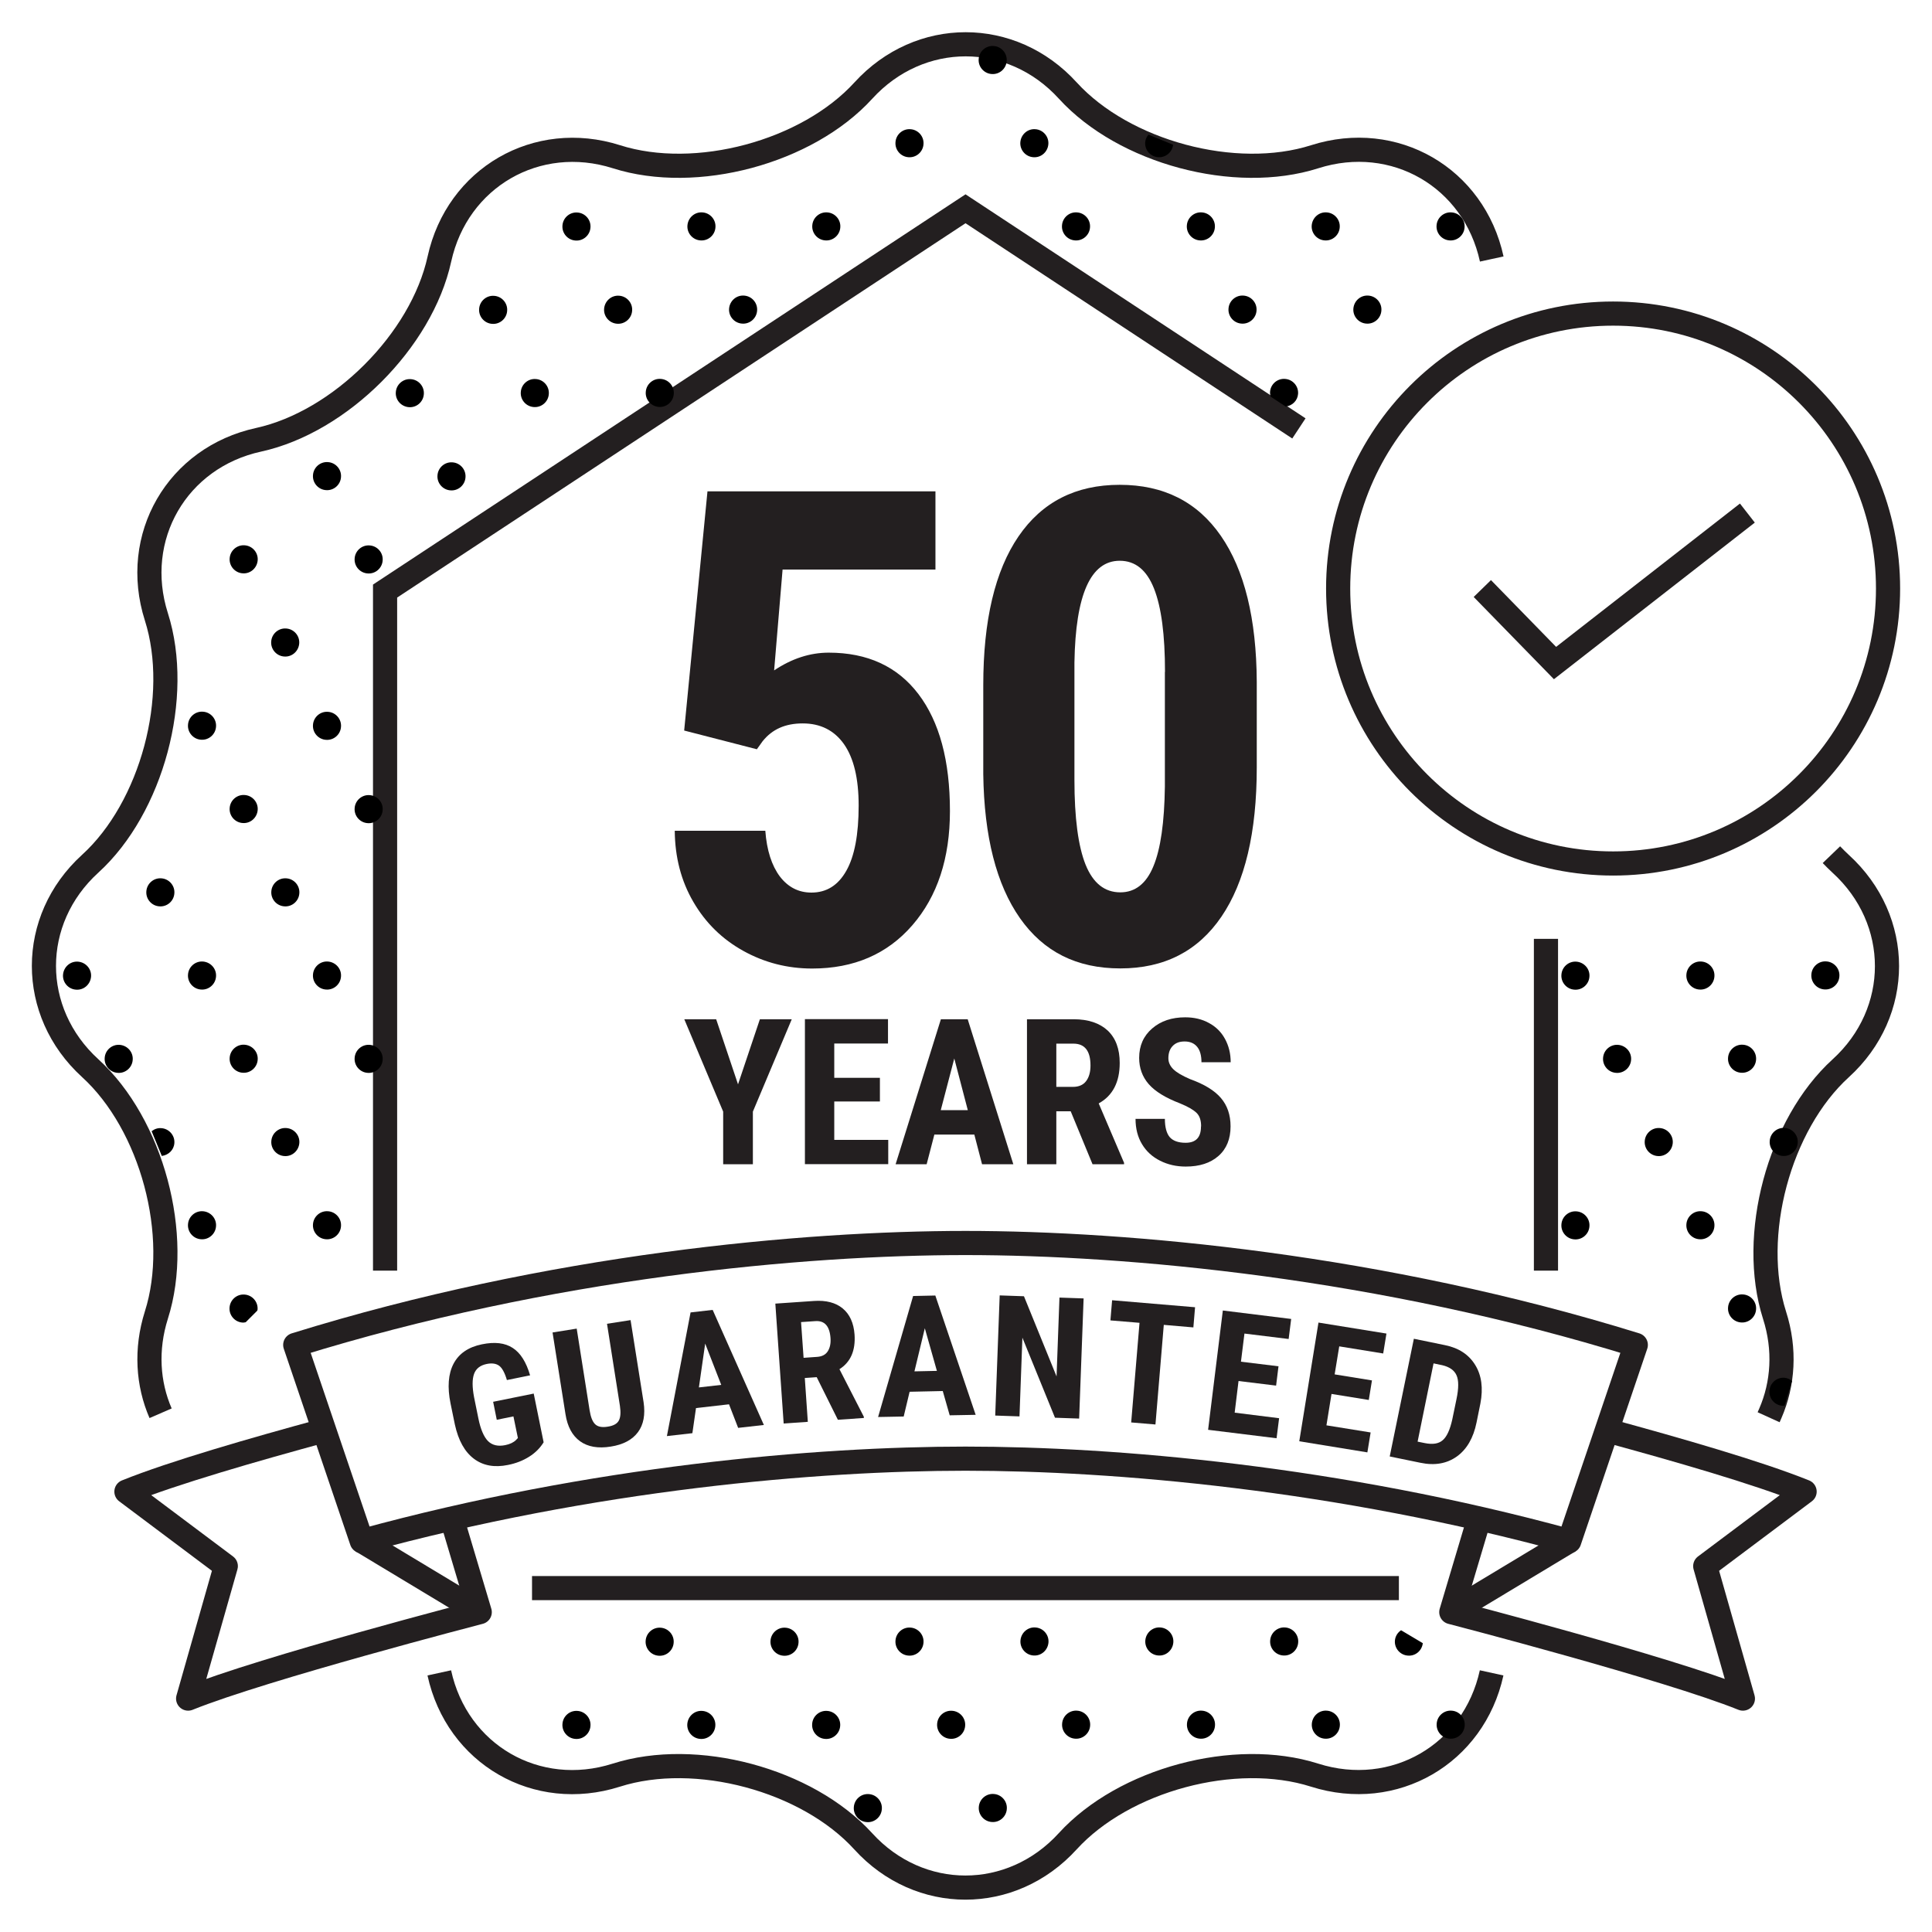 <?xml version="1.0" encoding="UTF-8"?><svg id="Layer_1" xmlns="http://www.w3.org/2000/svg" viewBox="0 0 160 160"><defs><style>.cls-1{fill:#231f20;}.cls-2{stroke-miterlimit:10;}.cls-2,.cls-3,.cls-4{stroke:#231f20;stroke-width:2px;}.cls-2,.cls-4{fill:none;}.cls-3{fill:#fff;}.cls-3,.cls-4{stroke-linejoin:round;}</style></defs><path class="cls-4" d="m13.3,117.04c-1.06-2.44-1.25-5.28-.35-8.13,2.1-6.59-.37-15.79-5.48-20.45s-5.11-12.28,0-16.93,7.58-13.86,5.48-20.45c-2.1-6.59,1.71-13.19,8.47-14.66,6.75-1.48,13.49-8.21,14.97-14.97,1.48-6.75,8.08-10.56,14.66-8.47,6.59,2.1,15.79-.37,20.45-5.48s12.28-5.11,16.93,0c4.66,5.11,13.86,7.58,20.45,5.48,6.59-2.1,13.19,1.71,14.66,8.47"/><path class="cls-4" d="m123.53,138.54c-1.48,6.75-8.08,10.56-14.66,8.47-6.59-2.1-15.79.37-20.45,5.48-4.66,5.11-12.28,5.11-16.93,0s-13.86-7.58-20.45-5.48-13.19-1.71-14.66-8.47"/><path class="cls-4" d="m151.67,70.78c.25.26.51.52.77.76,5.11,4.66,5.11,12.28,0,16.93s-7.58,13.86-5.48,20.45c.91,2.84.71,5.69-.35,8.13-.05.11-.09.21-.14.32"/><line class="cls-3" x1="128.03" y1="105.23" x2="128.03" y2="77.75"/><line class="cls-3" x1="44.06" y1="131.52" x2="115.85" y2="131.52"/><polyline class="cls-2" points="107.57 35.48 79.96 17.29 31.89 48.95 31.89 105.23"/><path class="cls-1" d="m56.66,60.5l1.93-19.81h18.88v6.48h-12.66l-.7,8.35c1.46-.98,2.97-1.47,4.52-1.47,3.21,0,5.69,1.14,7.43,3.43,1.74,2.29,2.61,5.52,2.61,9.69,0,3.91-1.04,7.06-3.11,9.45-2.07,2.39-4.84,3.59-8.3,3.59-2.05,0-3.95-.49-5.7-1.46-1.75-.97-3.13-2.32-4.14-4.06-1.01-1.73-1.52-3.69-1.54-5.89h7.5c.12,1.62.53,2.88,1.2,3.78.68.89,1.55,1.34,2.62,1.34,1.25,0,2.21-.6,2.89-1.81.68-1.2,1.02-3,1.02-5.4,0-2.25-.41-3.94-1.22-5.09-.81-1.14-1.95-1.71-3.41-1.71s-2.53.49-3.32,1.47l-.48.67-6.02-1.55Z"/><path class="cls-1" d="m104.08,63.55c0,5.39-.98,9.51-2.93,12.37-1.95,2.86-4.74,4.28-8.37,4.28s-6.36-1.39-8.31-4.16c-1.95-2.78-2.97-6.75-3.04-11.93v-7.36c0-5.37.97-9.48,2.92-12.33,1.95-2.85,4.74-4.27,8.38-4.27s6.43,1.41,8.38,4.23c1.95,2.82,2.94,6.85,2.97,12.08v7.1Zm-7.6-7.9c0-3.07-.3-5.37-.91-6.91-.61-1.54-1.55-2.3-2.84-2.3-2.41,0-3.66,2.81-3.75,8.43v9.72c0,3.14.31,5.48.92,7.01.62,1.54,1.58,2.3,2.88,2.3,1.23,0,2.15-.72,2.74-2.16.6-1.44.91-3.64.95-6.6v-9.5Z"/><path class="cls-1" d="m61.12,89.8l1.81-5.39h2.64l-3.22,7.65v4.36h-2.46v-4.36l-3.22-7.65h2.64l1.81,5.39Z"/><path class="cls-1" d="m72.87,91.22h-3.78v3.18h4.47v2.01h-6.9v-12.01h6.88v2.02h-4.45v2.84h3.78v1.95Z"/><path class="cls-1" d="m80.69,93.96h-3.31l-.64,2.46h-2.57l3.75-12.01h2.22l3.78,12.01h-2.59l-.64-2.46Zm-2.78-2.02h2.24l-1.12-4.28-1.12,4.28Z"/><path class="cls-1" d="m88.68,92.03h-1.2v4.39h-2.43v-12.01h3.87c1.21,0,2.15.32,2.82.94.66.63.99,1.52.99,2.68,0,1.59-.58,2.71-1.74,3.35l2.1,4.92v.12h-2.61l-1.81-4.39Zm-1.2-2.02h1.38c.48,0,.85-.16,1.09-.48.24-.32.36-.75.36-1.29,0-1.2-.47-1.81-1.41-1.81h-1.42v3.58Z"/><path class="cls-1" d="m99.47,93.27c0-.49-.12-.86-.38-1.11s-.7-.51-1.36-.78c-1.2-.46-2.07-.99-2.6-1.6-.53-.61-.79-1.34-.79-2.17,0-1.01.36-1.82,1.08-2.44s1.63-.92,2.73-.92c.74,0,1.39.15,1.97.47.58.31,1.02.75,1.33,1.32.31.57.47,1.21.47,1.93h-2.42c0-.56-.12-.99-.36-1.28s-.58-.44-1.04-.44c-.42,0-.75.12-.99.38-.24.25-.35.59-.35,1.01,0,.33.13.63.4.9s.73.54,1.4.83c1.17.42,2.02.94,2.55,1.56.53.62.8,1.4.8,2.35,0,1.04-.33,1.86-1,2.45-.67.59-1.57.88-2.71.88-.78,0-1.48-.16-2.12-.48-.64-.32-1.14-.77-1.5-1.37-.36-.59-.54-1.3-.54-2.1h2.43c0,.69.14,1.2.4,1.51.27.31.71.47,1.32.47.85,0,1.27-.45,1.27-1.34Z"/><path class="cls-4" d="m26.85,118.46c-5.8,1.58-12.49,3.5-16.38,5.07l8.23,6.17-3.12,10.97c6.21-2.51,24.15-7.16,24.15-7.16l-2.31-7.75"/><circle class="cls-2" cx="133.59" cy="48.74" r="22.77"/><polyline class="cls-2" points="122.76 48.74 128.78 54.91 144.71 42.49"/><path class="cls-4" d="m133.07,118.46c5.8,1.58,12.49,3.5,16.38,5.07l-8.23,6.17,3.12,10.97c-6.21-2.51-24.15-7.16-24.15-7.16l2.31-7.75"/><path class="cls-4" d="m79.96,102.94c-13.44,0-34.4,1.88-55.51,8.44l5.51,16.25c19.2-5.26,37.73-6.83,50-6.83s30.8,1.57,50,6.83l5.51-16.25c-21.11-6.55-42.07-8.44-55.51-8.44Z"/><line class="cls-3" x1="120.18" y1="133.51" x2="129.96" y2="127.62"/><line class="cls-3" x1="39.74" y1="133.51" x2="29.96" y2="127.62"/><path class="cls-1" d="m45.03,119.43c-.3.49-.7.89-1.21,1.21-.51.32-1.09.55-1.75.68-1.12.23-2.06.06-2.82-.51-.76-.57-1.29-1.51-1.58-2.84l-.36-1.75c-.27-1.34-.19-2.44.25-3.28.44-.84,1.22-1.38,2.35-1.61,1.06-.22,1.91-.12,2.55.3.64.41,1.12,1.17,1.44,2.27l-1.92.39c-.18-.61-.4-1.01-.65-1.19-.25-.18-.6-.23-1.03-.14-.53.11-.88.38-1.04.82s-.16,1.08,0,1.93l.36,1.77c.18.89.45,1.51.79,1.86.35.35.83.46,1.43.34.39-.08.69-.22.9-.43l.15-.16-.37-1.79-1.38.28-.3-1.49,3.36-.68.82,4.03Z"/><path class="cls-1" d="m52.22,109.32l1.08,6.81c.15,1.02,0,1.85-.47,2.48s-1.22,1.03-2.25,1.19c-1.05.17-1.9.02-2.54-.44-.64-.46-1.05-1.21-1.21-2.25l-1.07-6.76,2-.32,1.07,6.77c.09.56.24.94.46,1.15s.56.28,1.04.2c.47-.07.78-.24.92-.51.14-.26.17-.67.09-1.21l-1.07-6.8,1.99-.31Z"/><path class="cls-1" d="m60.36,116.3l-2.72.31-.3,2.08-2.11.24,1.96-10.24,1.83-.21,4.24,9.53-2.13.24-.76-1.96Zm-2.48-1.4l1.85-.21-1.33-3.42-.52,3.63Z"/><path class="cls-1" d="m67.65,114.05l-1,.07.25,3.63-2,.14-.69-9.93,3.2-.22c1-.07,1.8.14,2.38.62.58.48.91,1.2.98,2.16.09,1.32-.32,2.28-1.25,2.87l2.02,3.94v.1s-2.15.15-2.15.15l-1.75-3.52Zm-1.11-1.6l1.14-.08c.4-.03.69-.18.87-.46.18-.28.26-.64.23-1.09-.07-1-.49-1.47-1.27-1.41l-1.17.08.21,2.96Z"/><path class="cls-1" d="m78.07,115.2l-2.74.06-.49,2.05-2.12.04,2.9-10.02,1.84-.04,3.34,9.88-2.15.04-.58-2.03Zm-2.34-1.63l1.86-.04-1-3.53-.86,3.57Z"/><path class="cls-1" d="m89.38,117.48l-2.01-.07-2.7-6.63-.24,6.52-2.01-.07.37-9.95,2.01.07,2.7,6.64.24-6.53,2,.07-.37,9.95Z"/><path class="cls-1" d="m98.83,109.93l-2.45-.21-.69,8.25-2.01-.17.69-8.25-2.41-.2.14-1.67,6.87.58-.14,1.67Z"/><path class="cls-1" d="m105.68,114.75l-3.11-.38-.32,2.62,3.68.46-.21,1.66-5.67-.7,1.22-9.88,5.66.7-.21,1.66-3.66-.45-.29,2.33,3.11.38-.2,1.61Z"/><path class="cls-1" d="m113.36,115.94l-3.09-.5-.42,2.6,3.66.59-.27,1.65-5.64-.92,1.59-9.83,5.63.91-.27,1.65-3.64-.59-.38,2.32,3.09.5-.26,1.6Z"/><path class="cls-1" d="m115.09,120.62l2-9.75,2.58.53c1.14.23,1.97.78,2.5,1.64.53.86.67,1.92.43,3.19l-.32,1.58c-.26,1.28-.81,2.22-1.63,2.81-.83.59-1.83.77-3.02.52l-2.53-.52Zm3.63-7.71l-1.32,6.48.59.12c.66.13,1.15.06,1.49-.24.34-.29.6-.86.79-1.71l.35-1.69c.19-.91.19-1.57,0-1.98-.18-.41-.58-.69-1.18-.83l-.72-.15Z"/><path d="m97.15,11.99c-.07.61-.61,1.07-1.23,1.03-.64-.04-1.13-.6-1.08-1.24.02-.24.12-.45.27-.63l2.05.84Zm8.08,20.85c-.03-.12-.06-.25-.05-.38.04-.64.6-1.13,1.24-1.08.64.04,1.13.6,1.08,1.24-.04.56-.48.98-1.02,1.05l-1.26-.83ZM20.36,109.5c-.09.01-.17.04-.27.03-.64-.04-1.13-.6-1.08-1.24.04-.64.6-1.13,1.24-1.08.64.04,1.13.6,1.08,1.24,0,.04-.02.07-.03.1l-.95.95Zm-7.8-15.82c.22-.17.5-.28.8-.25.64.04,1.13.6,1.08,1.24-.04.57-.49.99-1.04,1.06l-.84-2.04ZM120.21,17.59c.64.04,1.13.6,1.08,1.24-.04.64-.6,1.13-1.24,1.08-.64-.04-1.13-.6-1.08-1.24.04-.64.6-1.13,1.24-1.08Zm-6.89,6.89c.64.04,1.13.6,1.08,1.24-.04.64-.6,1.13-1.24,1.08-.64-.04-1.13-.6-1.08-1.24s.6-1.13,1.24-1.08Zm-3.45-6.89c.64.04,1.13.6,1.08,1.24-.04.64-.6,1.13-1.24,1.08-.64-.04-1.13-.6-1.08-1.24s.6-1.13,1.24-1.08Zm-6.89,6.89c.64.04,1.13.6,1.08,1.24-.04.64-.6,1.13-1.24,1.08-.64-.04-1.13-.6-1.08-1.24.04-.64.6-1.13,1.24-1.08Zm-3.45-6.89c.64.04,1.13.6,1.08,1.24-.04.64-.6,1.13-1.24,1.08-.64-.04-1.13-.6-1.08-1.24.04-.64.6-1.13,1.24-1.08Zm-10.34,0c.64.04,1.13.6,1.08,1.24-.04.64-.6,1.13-1.24,1.08-.64-.04-1.13-.6-1.08-1.24.04-.64.6-1.13,1.24-1.08Zm-3.45-6.89c.64.04,1.13.6,1.08,1.24s-.6,1.13-1.24,1.08c-.64-.04-1.13-.6-1.08-1.24s.6-1.13,1.24-1.08Zm-3.45-6.89c.64.04,1.13.6,1.08,1.24-.04.64-.6,1.13-1.24,1.08-.64-.04-1.13-.6-1.08-1.24.04-.64.6-1.13,1.24-1.08Zm-6.89,6.89c.64.04,1.13.6,1.08,1.24-.04.64-.6,1.13-1.24,1.08-.64-.04-1.13-.6-1.08-1.24.04-.64.6-1.13,1.24-1.08Zm-6.89,6.89c.64.04,1.13.6,1.08,1.24-.04.64-.6,1.13-1.24,1.08-.64-.04-1.13-.6-1.08-1.24.04-.64.6-1.13,1.24-1.08Zm-6.89,6.89c.64.04,1.13.6,1.08,1.24-.04.64-.6,1.13-1.24,1.08-.64-.04-1.13-.6-1.08-1.24s.6-1.13,1.24-1.08Zm-3.45-6.89c.64.04,1.13.6,1.08,1.24-.04.64-.6,1.13-1.24,1.08-.64-.04-1.13-.6-1.08-1.24s.6-1.13,1.24-1.08Zm-3.45,13.79c.64.04,1.13.6,1.08,1.24-.04.64-.6,1.13-1.24,1.08s-1.13-.6-1.08-1.24c.04-.64.6-1.13,1.24-1.08Zm-3.45-6.89c.64.04,1.13.6,1.08,1.24-.04.64-.6,1.13-1.24,1.08-.64-.04-1.13-.6-1.08-1.24s.6-1.13,1.24-1.08Zm-3.45-6.89c.64.04,1.13.6,1.08,1.24-.04.64-.6,1.13-1.24,1.08-.64-.04-1.13-.6-1.08-1.24.04-.64.6-1.13,1.24-1.08Zm-3.45,13.79c.64.04,1.13.6,1.08,1.24-.04.64-.6,1.13-1.24,1.08-.64-.04-1.13-.6-1.08-1.24.04-.64.6-1.13,1.24-1.08Zm-3.45-6.89c.64.04,1.13.6,1.08,1.24-.04.64-.6,1.13-1.24,1.08-.64-.04-1.13-.6-1.08-1.24.04-.64.6-1.13,1.24-1.08Zm-3.45,13.79c.64.04,1.13.6,1.08,1.24-.04.64-.6,1.13-1.24,1.08-.64-.04-1.13-.6-1.08-1.24.04-.64.6-1.13,1.24-1.08Zm-3.45-6.89c.64.04,1.13.6,1.08,1.24-.04.64-.6,1.13-1.24,1.08s-1.13-.6-1.08-1.24c.04-.64.6-1.13,1.24-1.08ZM6.3,81.96c-.64-.04-1.13-.6-1.08-1.24s.6-1.13,1.24-1.08,1.13.6,1.08,1.24-.6,1.13-1.24,1.08Zm3.45,6.89c-.64-.04-1.13-.6-1.08-1.24.04-.64.6-1.13,1.24-1.08s1.13.6,1.08,1.24c-.04.64-.6,1.13-1.24,1.08Zm3.45-13.79c-.64-.04-1.13-.6-1.08-1.24.04-.64.6-1.13,1.24-1.08.64.04,1.13.6,1.08,1.24-.04.64-.6,1.13-1.24,1.08Zm10.5-23.01c.64.04,1.13.6,1.08,1.24s-.6,1.13-1.24,1.08c-.64-.04-1.13-.6-1.08-1.24.04-.64.6-1.13,1.24-1.08Zm-6.89,6.89c.64.04,1.13.6,1.08,1.24-.04.64-.6,1.13-1.24,1.08-.64-.04-1.13-.6-1.08-1.24.04-.64.6-1.13,1.24-1.08Zm-.16,43.69c-.64-.04-1.13-.6-1.08-1.24.04-.64.6-1.13,1.24-1.08s1.13.6,1.08,1.24c-.04.64-.6,1.13-1.24,1.08Zm0-20.68c-.64-.04-1.13-.6-1.08-1.24.04-.64.6-1.13,1.24-1.08s1.13.6,1.08,1.24c-.04.64-.6,1.13-1.24,1.08Zm3.45,6.89c-.64-.04-1.13-.6-1.08-1.24.04-.64.6-1.13,1.24-1.08s1.13.6,1.08,1.24c-.04.64-.6,1.13-1.24,1.08Zm0-20.68c-.64-.04-1.13-.6-1.08-1.24.04-.64.6-1.13,1.24-1.08.64.04,1.13.6,1.08,1.24s-.6,1.13-1.24,1.08Zm0-20.68c-.64-.04-1.13-.6-1.08-1.24.04-.64.6-1.13,1.24-1.08.64.04,1.13.6,1.08,1.24s-.6,1.13-1.24,1.08Zm3.45,48.26c-.64-.04-1.13-.6-1.08-1.24.04-.64.6-1.13,1.24-1.08.64.04,1.13.6,1.08,1.24s-.6,1.13-1.24,1.08Zm0-20.68c-.64-.04-1.13-.6-1.08-1.24.04-.64.6-1.13,1.24-1.08.64.04,1.13.6,1.08,1.24-.04.64-.6,1.13-1.24,1.08Zm3.45,27.57c-.64-.04-1.13-.6-1.08-1.24.04-.64.6-1.13,1.24-1.08.64.04,1.13.6,1.08,1.24-.04.64-.6,1.13-1.24,1.08Zm0-20.68c-.64-.04-1.13-.6-1.08-1.24.04-.64.6-1.13,1.24-1.08s1.13.6,1.08,1.24c-.04.64-.6,1.13-1.24,1.08Zm0-20.68c-.64-.04-1.13-.6-1.08-1.24.04-.64.6-1.13,1.24-1.08.64.04,1.13.6,1.08,1.24-.04.64-.6,1.13-1.24,1.08Zm0-20.68c-.64-.04-1.13-.6-1.08-1.24.04-.64.6-1.13,1.24-1.08.64.04,1.13.6,1.08,1.24-.04.64-.6,1.13-1.24,1.08Zm3.45,48.26c-.64-.04-1.13-.6-1.08-1.24.04-.64.6-1.13,1.24-1.08.64.04,1.13.6,1.08,1.24-.04.64-.6,1.13-1.24,1.08Zm0-20.68c-.64-.04-1.13-.6-1.08-1.24.04-.64.6-1.13,1.24-1.08.64.04,1.13.6,1.08,1.24-.04.64-.6,1.13-1.24,1.08Zm0-20.68c-.64-.04-1.13-.6-1.08-1.24.04-.64.6-1.13,1.24-1.08.64.04,1.13.6,1.08,1.24-.04.64-.6,1.13-1.24,1.08Z"/><path d="m147.71,116.67c.04-.09.07-.18.1-.27-.06,0-.12.03-.19.02-.64-.04-1.13-.6-1.08-1.24.04-.64.6-1.13,1.24-1.08.24.02.45.12.63.27l-.7,2.3Zm-17.32-14.03c-.64-.04-1.13-.6-1.08-1.24.04-.64.6-1.13,1.24-1.08.64.04,1.13.6,1.08,1.24-.04.64-.6,1.13-1.24,1.08Zm0-20.68c-.64-.04-1.13-.6-1.08-1.24.04-.64.6-1.13,1.24-1.08s1.13.6,1.08,1.24c-.04.64-.6,1.13-1.24,1.08Zm3.45,6.89c-.64-.04-1.13-.6-1.08-1.24.04-.64.6-1.13,1.24-1.08s1.13.6,1.08,1.24c-.04.64-.6,1.13-1.24,1.08Zm3.45,6.89c-.64-.04-1.13-.6-1.08-1.24.04-.64.6-1.13,1.24-1.08.64.04,1.13.6,1.08,1.24s-.6,1.13-1.24,1.08Zm3.45,6.89c-.64-.04-1.13-.6-1.08-1.24.04-.64.6-1.13,1.24-1.08.64.04,1.13.6,1.08,1.24-.04.64-.6,1.13-1.24,1.08Zm0-20.68c-.64-.04-1.13-.6-1.08-1.24.04-.64.6-1.13,1.24-1.08.64.04,1.13.6,1.08,1.24-.04.64-.6,1.13-1.24,1.08Zm3.45,27.57c-.64-.04-1.13-.6-1.08-1.24.04-.64.6-1.13,1.24-1.08.64.04,1.13.6,1.08,1.24-.04.64-.6,1.13-1.24,1.08Zm0-20.68c-.64-.04-1.13-.6-1.08-1.24.04-.64.6-1.13,1.24-1.08.64.04,1.13.6,1.08,1.24-.04.64-.6,1.13-1.24,1.08Zm3.45,6.89c-.64-.04-1.13-.6-1.08-1.24.04-.64.6-1.13,1.24-1.08.64.04,1.13.6,1.08,1.24-.04.64-.6,1.13-1.24,1.08Zm3.45-13.79c-.64-.04-1.13-.6-1.08-1.24.04-.64.6-1.13,1.24-1.08.64.04,1.13.6,1.08,1.24-.04.64-.6,1.13-1.24,1.08Z"/><path d="m117.83,136.08c-.07.62-.61,1.08-1.23,1.03-.64-.04-1.13-.6-1.08-1.24.03-.37.23-.67.51-.86l1.8,1.07Zm-70.17,7.93c-.64-.04-1.13-.6-1.08-1.24.04-.64.6-1.13,1.24-1.08.64.04,1.13.6,1.08,1.24-.04.64-.6,1.13-1.24,1.08Zm6.89-6.89c-.64-.04-1.13-.6-1.08-1.24.04-.64.6-1.13,1.24-1.08.64.04,1.13.6,1.08,1.24-.04.64-.6,1.13-1.24,1.08Zm3.45,6.89c-.64-.04-1.13-.6-1.08-1.24s.6-1.13,1.24-1.08c.64.04,1.13.6,1.08,1.24-.04.64-.6,1.13-1.24,1.08Zm6.89-6.89c-.64-.04-1.13-.6-1.08-1.24.04-.64.6-1.13,1.24-1.08.64.04,1.13.6,1.08,1.24-.04.64-.6,1.13-1.24,1.08Zm3.45,6.89c-.64-.04-1.13-.6-1.08-1.24.04-.64.6-1.13,1.24-1.08.64.04,1.13.6,1.08,1.24-.04.64-.6,1.13-1.24,1.08Zm3.45,6.89c-.64-.04-1.13-.6-1.08-1.24.04-.64.6-1.13,1.24-1.08.64.04,1.13.6,1.08,1.24-.04.64-.6,1.13-1.24,1.08Zm3.45-13.79c-.64-.04-1.13-.6-1.08-1.24.04-.64.6-1.13,1.24-1.08.64.04,1.13.6,1.08,1.24-.04.64-.6,1.13-1.24,1.08Zm3.45,6.89c-.64-.04-1.13-.6-1.08-1.24.04-.64.6-1.13,1.24-1.08.64.04,1.13.6,1.08,1.24-.04.64-.6,1.13-1.24,1.08Zm3.45,6.89c-.64-.04-1.13-.6-1.08-1.24.04-.64.6-1.13,1.24-1.08.64.04,1.13.6,1.08,1.24-.04.64-.6,1.13-1.24,1.08Zm3.45-13.79c-.64-.04-1.13-.6-1.08-1.24s.6-1.13,1.24-1.08c.64.04,1.13.6,1.08,1.24s-.6,1.13-1.24,1.08Zm3.45,6.89c-.64-.04-1.13-.6-1.08-1.24.04-.64.6-1.13,1.24-1.08.64.04,1.13.6,1.08,1.24-.04.64-.6,1.13-1.24,1.08Zm6.89-6.89c-.64-.04-1.13-.6-1.08-1.24s.6-1.13,1.24-1.08c.64.04,1.13.6,1.08,1.24s-.6,1.13-1.24,1.08Zm3.45,6.89c-.64-.04-1.13-.6-1.08-1.24.04-.64.6-1.13,1.24-1.08.64.04,1.13.6,1.08,1.24-.04.64-.6,1.13-1.24,1.08Zm6.89-6.89c-.64-.04-1.13-.6-1.08-1.24.04-.64.6-1.13,1.24-1.08.64.04,1.13.6,1.08,1.24-.04.64-.6,1.13-1.24,1.08Zm3.45,6.89c-.64-.04-1.13-.6-1.08-1.24s.6-1.13,1.24-1.08c.64.04,1.13.6,1.08,1.24-.04.64-.6,1.13-1.24,1.08Zm10.34,0c-.64-.04-1.13-.6-1.08-1.24.04-.64.6-1.13,1.24-1.08.64.04,1.13.6,1.08,1.24-.04.64-.6,1.13-1.24,1.08Z"/></svg>